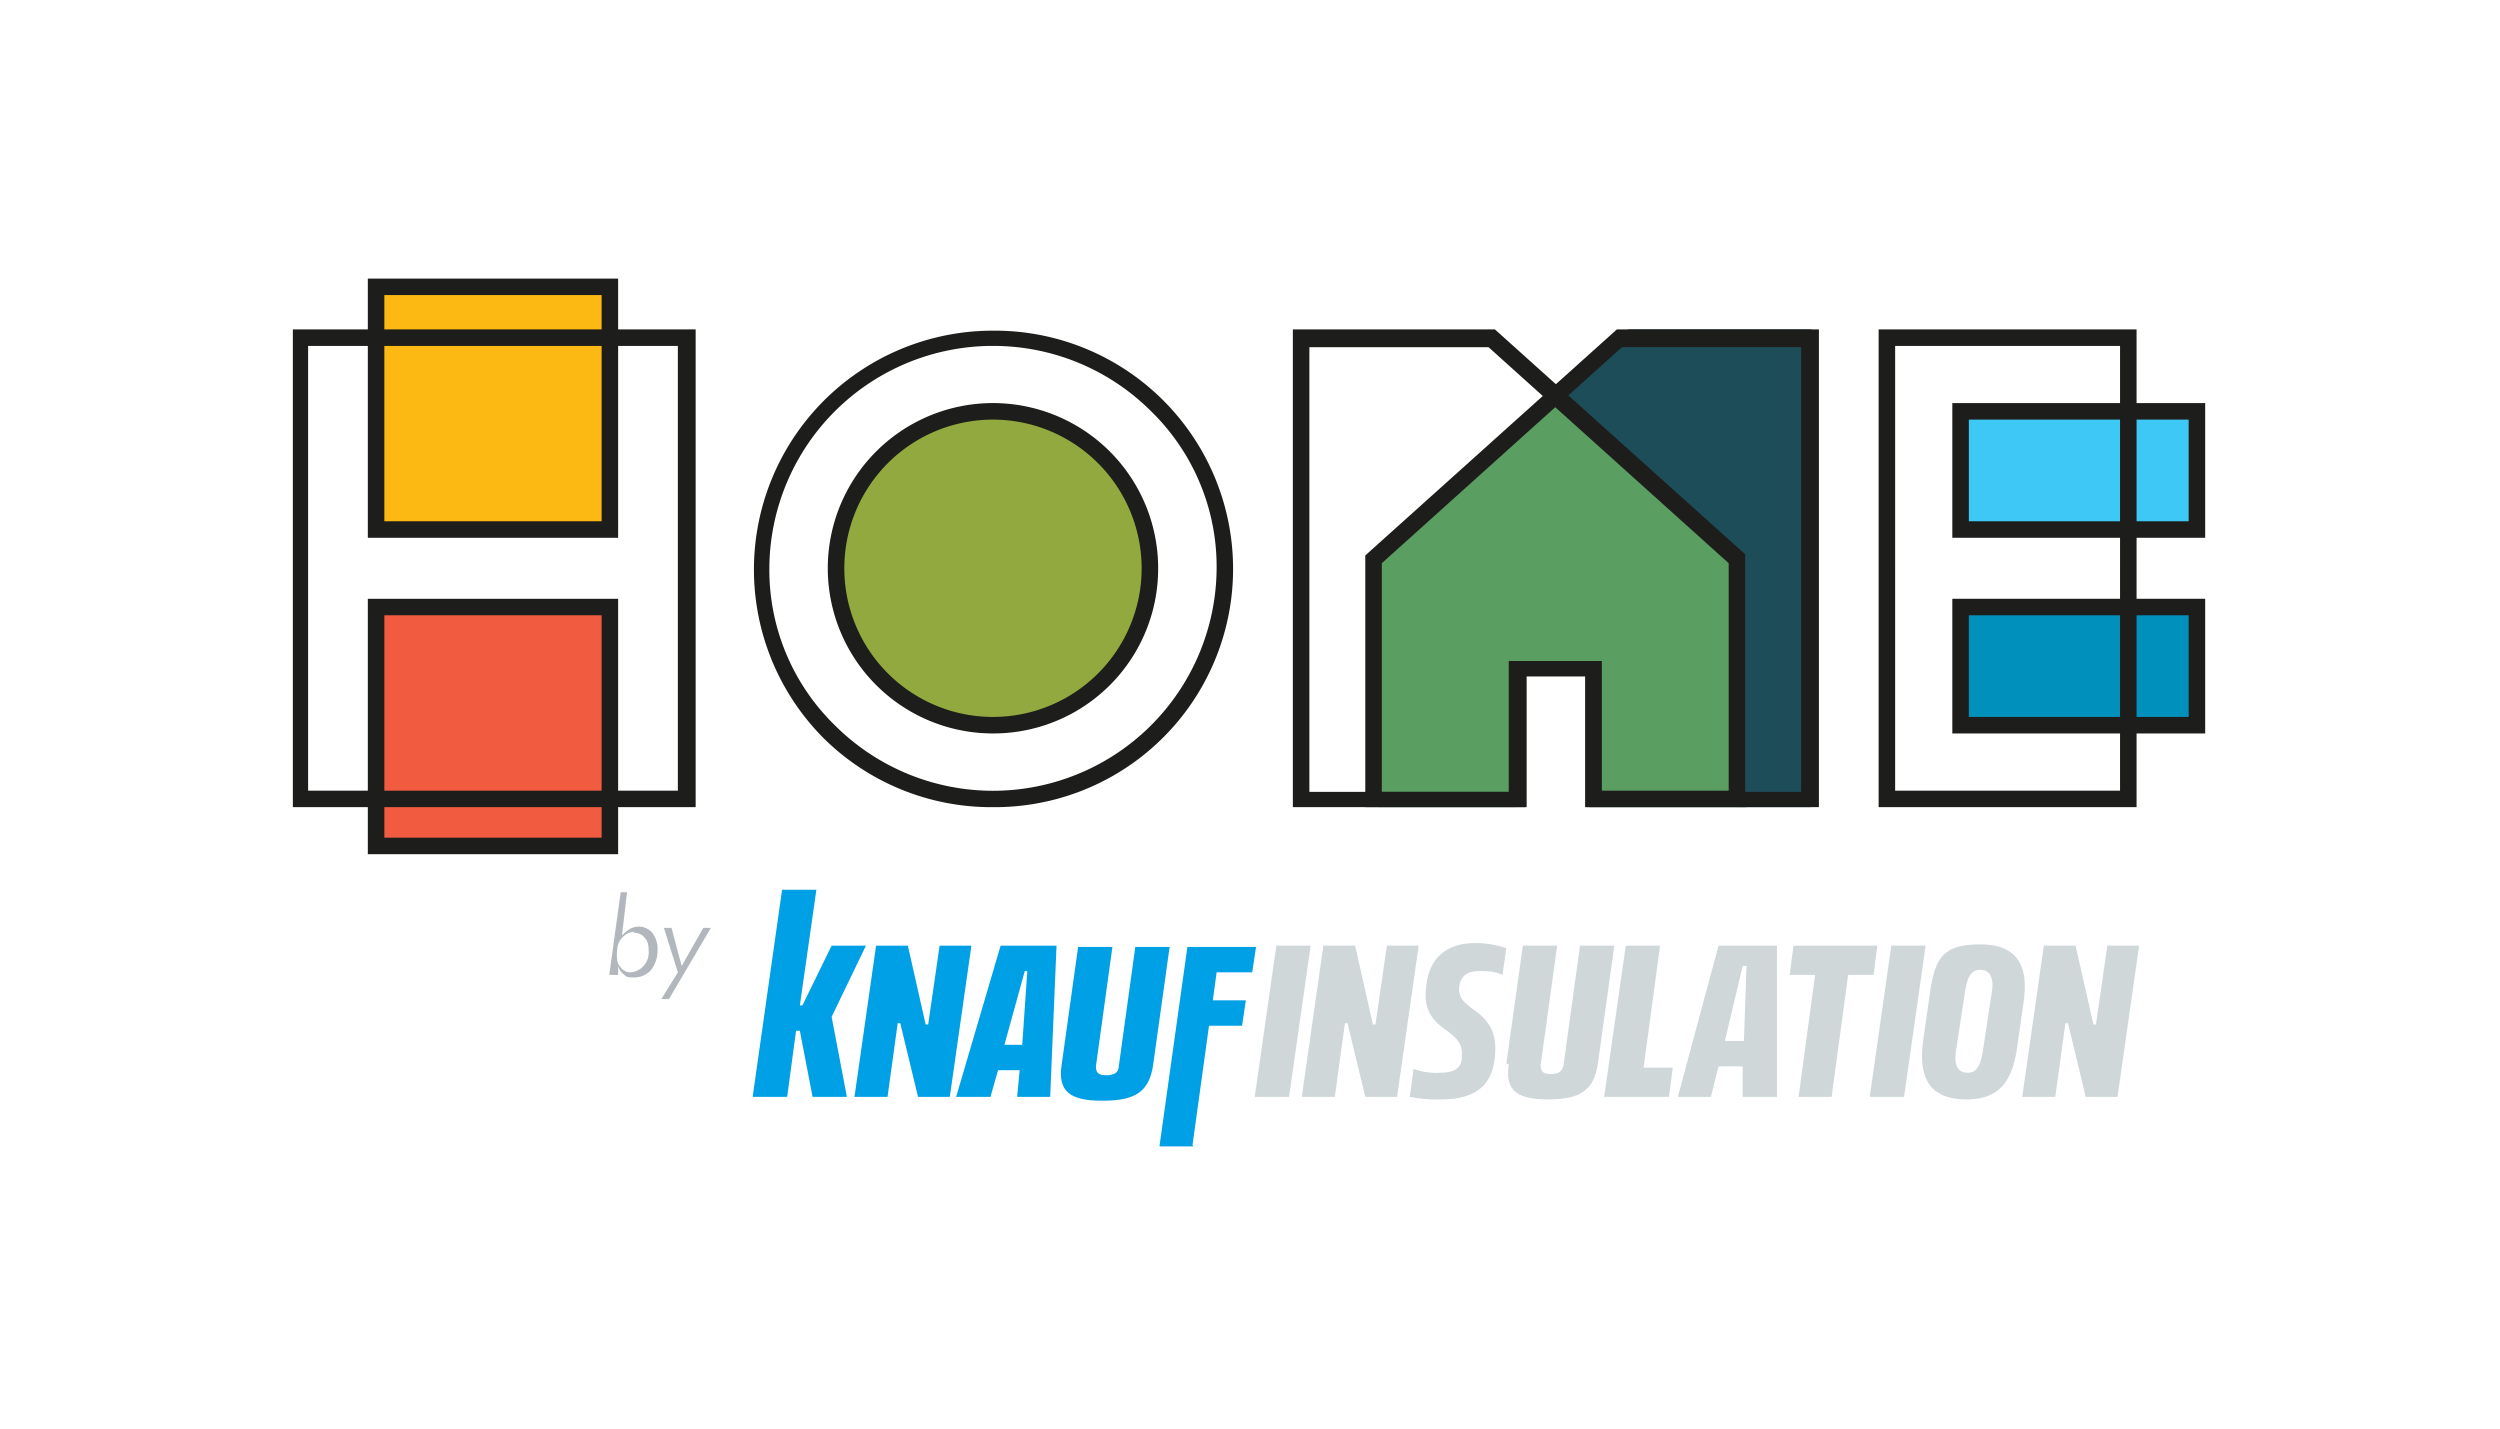<svg xmlns="http://www.w3.org/2000/svg" xmlns:xlink="http://www.w3.org/1999/xlink" width="700" height="400" viewBox="0 0 700 400">
  <defs>
    <clipPath id="clip-path">
      <rect id="Rectangle_5" data-name="Rectangle 5" width="700" height="400" transform="translate(712 86)" fill="#fff" stroke="#707070" stroke-width="1"/>
    </clipPath>
  </defs>
  <g id="Mask_Group_1" data-name="Mask Group 1" transform="translate(-712 -86)" clip-path="url(#clip-path)">
    <g id="hbk_nove_rgb_01_1_" data-name="hbk_nove_rgb_01 (1)" transform="translate(720.4 93.2)">
      <g id="Group_1" data-name="Group 1" transform="translate(73.6 70.8)">
        <rect id="Rectangle_1" data-name="Rectangle 1" width="65.464" height="66.887" transform="translate(23.482 92.148)" fill="#f15b40"/>
        <rect id="Rectangle_2" data-name="Rectangle 2" width="65.464" height="67.954" transform="translate(23.482 2.135)" fill="#fdb913"/>
        <path id="Path_1" data-name="Path 1" d="M160.417,81.3A44.117,44.117,0,1,1,116.3,125.417,44.109,44.109,0,0,1,160.417,81.3" transform="translate(35.619 -43.943)" fill="#91a93e"/>
        <path id="Path_2" data-name="Path 2" d="M209.521,80,159,127.319v67.954h38.78V157.56h20.635v37.713h41.271V125.184Z" transform="translate(144.838 -47.268)" fill="#5a9e62"/>
        <path id="Path_3" data-name="Path 3" d="M244,74.8H192.768L173.2,93.3l50.165,45.184v70.089H244Z" transform="translate(181.159 -60.569)" fill="#1e4d5a"/>
        <rect id="Rectangle_3" data-name="Rectangle 3" width="66.175" height="33.088" transform="translate(467.142 92.148)" fill="#0090bc"/>
        <rect id="Rectangle_4" data-name="Rectangle 4" width="66.175" height="33.088" transform="translate(467.142 37.357)" fill="#3ec8f5"/>
        <path id="Path_4" data-name="Path 4" d="M589.84,208.574H517.616V74.8H589.84Zm-67.6-4.625h62.973V79.425H522.241Zm-41.626,4.625H435.43V171.928H418.708v36.646H353.6V74.8H410.17l70.089,62.973v70.445Zm-40.559-4.625h35.578V140.264L408.391,79.781H358.226V204.3h55.858V167.659h25.972v36.29Zm-170.42,4.625a66.724,66.724,0,0,1-47.319-19.212A66.887,66.887,0,0,1,269.636,75.156a66.711,66.711,0,1,1,0,133.418m0-129.149a62.558,62.558,0,0,0-62.618,62.262,60.768,60.768,0,0,0,18.5,44.117,62.618,62.618,0,0,0,106.735-44.117,60.768,60.768,0,0,0-18.5-44.117,62.481,62.481,0,0,0-44.117-18.145M186.383,208.574H73.6V74.8H186.383ZM77.869,203.949H181.4V79.425H77.869Z" transform="translate(-73.6 -60.569)" fill="#1d1d1b"/>
        <path id="Path_5" data-name="Path 5" d="M149.589,167.512H79.5V96h70.089Zm-65.464-4.625h60.839V100.625H84.125Z" transform="translate(-58.509 -6.343)" fill="#1d1d1b"/>
        <path id="Path_6" data-name="Path 6" d="M149.589,143.38H79.5V70.8h70.089Zm-65.464-4.625h60.839V75.425H84.125v63.329Z" transform="translate(-58.509 -70.8)" fill="#1d1d1b"/>
        <path id="Path_7" data-name="Path 7" d="M161.952,173.1A46.252,46.252,0,1,1,208.2,126.852,46.16,46.16,0,0,1,161.952,173.1m0-87.878a41.626,41.626,0,1,0,41.626,41.626,41.68,41.68,0,0,0-41.626-41.626" transform="translate(34.084 -45.733)" fill="#1d1d1b"/>
        <path id="Path_8" data-name="Path 8" d="M275,133.713H204.2V96H275Zm-66.175-4.625h61.55V100.625h-61.55Z" transform="translate(260.451 -6.343)" fill="#1d1d1b"/>
        <path id="Path_9" data-name="Path 9" d="M275,118.313H204.2V80.6H275Zm-66.175-4.625h61.55V85.225h-61.55Z" transform="translate(260.451 -45.733)" fill="#1d1d1b"/>
        <path id="Path_10" data-name="Path 10" d="M158,138.129v70.445h45.184V171.928h16.722v36.646h65.108V74.8H228.445l-70.089,62.973Zm4.625,2.135,67.243-60.483h50.165V204.3H224.175V167.659H198.2V204.3H162.625V140.264Z" transform="translate(142.28 -60.569)" fill="#1d1d1b"/>
        <path id="Path_11" data-name="Path 11" d="M98.5,142.226l3.2-23.126h1.779l-1.423,12.1a9.432,9.432,0,0,1,2.135-1.779,5.01,5.01,0,0,1,6.4,1.067,7.529,7.529,0,0,1,1.423,4.981,8.739,8.739,0,0,1-1.779,5.337,6.263,6.263,0,0,1-4.625,2.135c-1.779,0-2.135,0-2.846-.712a4.538,4.538,0,0,1-1.779-2.49v2.49H98.5Zm7.116-12.1a4.94,4.94,0,0,0-3.558,1.779c-1.067,1.067-1.423,2.49-1.423,4.625s.356,2.846,1.067,3.558a3.236,3.236,0,0,0,2.846,1.423,5.54,5.54,0,0,0,4.981-6.048c0-1.779-.356-2.846-1.067-3.558a3.468,3.468,0,0,0-3.2-1.423" transform="translate(-9.91 52.743)" fill="#b1b7bd"/>
        <path id="Path_12" data-name="Path 12" d="M104.735,141.824H102.6l4.625-7.471L103.312,121.9h2.135l2.846,10.673,6.048-10.673h2.135Z" transform="translate(0.577 59.905)" fill="#b1b7bd"/>
      </g>
      <g id="Group_2" data-name="Group 2" transform="translate(202.393 241.931)">
        <path id="KNAUF_Logo_2023" d="M208,177.96c9.25,0,12.808-2.846,13.875-9.962L226.5,134.91H216.89l-4.625,33.443c0,1.779-1.423,2.49-3.558,2.49s-2.846-.712-2.846-2.49l4.625-33.444H200.88L196.255,168c-1.067,7.116,2.135,9.962,11.029,9.962Zm-27.751-15.654,5.693-20.635h.712l-1.423,20.635h-4.981Zm-13.164,14.587h9.25l2.135-7.471h6.048l-.712,7.471h9.25l1.779-42.338H179.178l-12.452,42.338Zm-28.463,0h8.895l2.846-20.635h.712l4.981,20.635h8.895l6.048-42.338H162.1l-3.2,22.059h-.712l-4.981-22.058h-8.895l-6.048,42.338Zm-28.818,0h9.606l2.49-18.5h1.067l3.558,18.5h9.606l-4.269-22.414,9.606-19.924h-9.606l-8.183,16.722h-.712l4.625-32.376h-9.606L109.8,176.537Zm123.1,13.52,4.625-33.443h9.25l1.067-7.116h-9.25l1.067-7.827h9.962l1.067-7.116H231.477l-7.827,55.858h9.606Z" transform="translate(-109.8 -118.9)" fill="#00a0e6"/>
        <path id="Path_13" data-name="Path 13" d="M219.745,156.9l4.625-33.088h9.606l-4.625,33.443c0,1.779.712,2.49,2.846,2.49s3.2-.712,3.558-2.49l4.625-33.444h9.606L245.361,156.9c-1.067,7.116-4.625,9.962-13.875,9.962s-12.1-2.846-11.029-9.962ZM149.3,166.15h9.606l6.048-42.338h-9.606Zm51.944.712c9.962,0,14.587-3.914,15.3-12.1,1.423-13.876-11.029-12.1-9.962-19.568.356-2.846,2.135-4.269,5.693-4.269s4.625.356,6.4,1.067l1.067-7.471a25.854,25.854,0,0,0-8.895-1.423c-7.827,0-12.808,4.269-13.52,12.1-1.779,13.164,10.673,11.029,9.962,19.568,0,2.846-1.423,4.625-6.048,4.625a18.318,18.318,0,0,1-7.471-1.067l-1.067,7.827a39.06,39.06,0,0,0,8.895.712Zm46.252-.712h17.789l1.067-8.183h-8.183l4.625-34.155h-9.606L247.14,166.15Zm19.924,0h9.606l2.135-8.539h6.76v8.539h9.606V123.812H279.16L267.775,166.15Zm13.52-15.654L285.92,129.5h1.067l-.712,20.991Zm20.28,15.654h9.606l4.625-34.155h7.116l1.067-8.183H300.152l-1.067,8.183H306.2l-4.625,34.155Zm20.28,0H331.1l6.048-42.338h-9.606Zm27.039.712c8.539,0,12.808-4.269,14.231-14.587l1.779-12.452c1.423-9.606-1.067-16.366-12.1-16.366s-12.808,4.269-14.231,14.587L336.441,150.5C335.018,161.169,338.576,166.861,348.538,166.861Zm.356-7.471c-3.914,0-3.558-4.269-3.2-6.4l2.491-16.366c.712-4.269,1.779-6.048,4.269-6.048,3.914,0,3.558,4.625,3.2,6.4l-2.491,16.366C352.451,157.611,351.384,159.39,348.894,159.39ZM162.82,166.15h8.895l2.846-20.635h.712l4.981,20.635h8.895l6.048-42.338H186.3l-3.2,22.059h-.712l-4.981-22.058h-8.895l-6.048,42.338Zm201.728,0h8.895l2.846-20.635H377l4.981,20.635h8.895l6.048-42.338H388.03l-3.2,22.059h-.712l-4.981-22.058h-8.895l-6.048,42.338Z" transform="translate(-8.766 -108.157)" fill="#cfd7d9"/>
      </g>
    </g>
  </g>
</svg>
